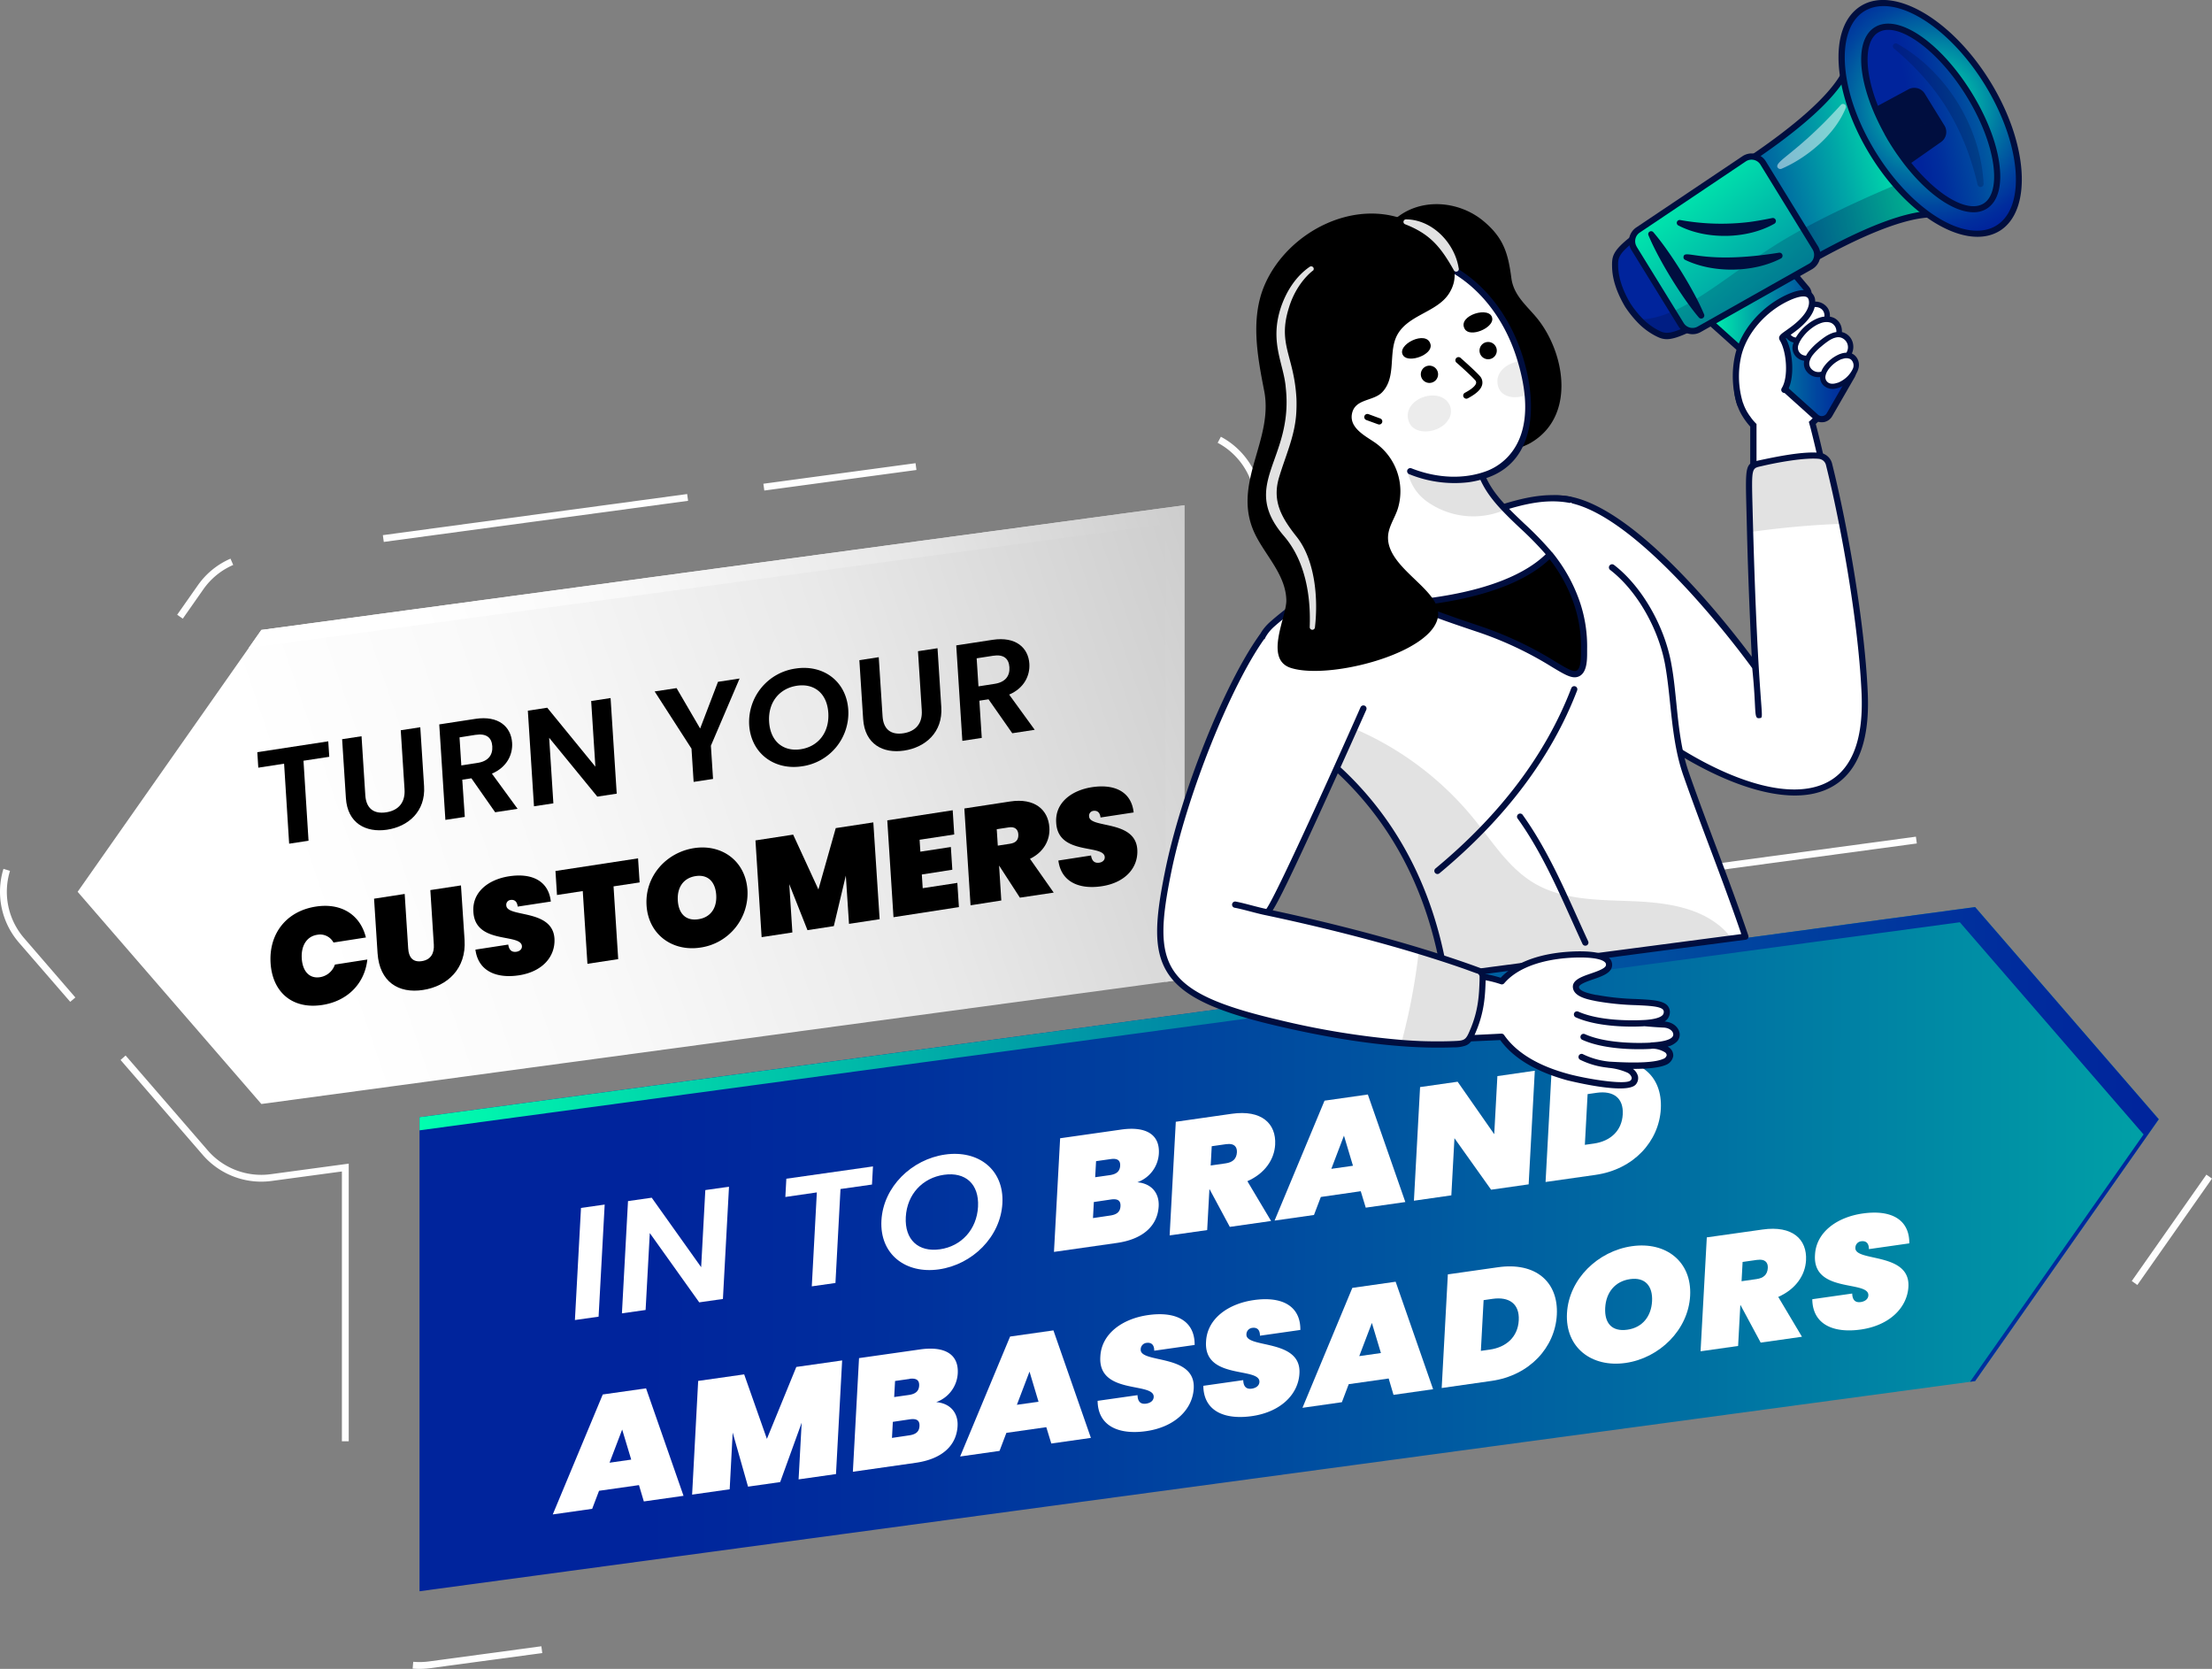 <svg xmlns="http://www.w3.org/2000/svg" xmlns:xlink="http://www.w3.org/1999/xlink" viewBox="0 0 876.09 660.88"><rect x="0" y="0" width="876.09" height="660.88" fill="#808080" stroke="none"/><defs><style>.cls-1{isolation:isolate;}.cls-2{fill:url(#linear-gradient);}.cls-3{fill:url(#linear-gradient-2);}.cls-4{fill:url(#linear-gradient-3);}.cls-5{fill:#fefefe;}.cls-6{mix-blend-mode:screen;fill:url(#linear-gradient-4);}.cls-13,.cls-7{fill:#fff;}.cls-12,.cls-15,.cls-8{fill:#000e3f;}.cls-9{fill:#4217a6;}.cls-10{fill:url(#linear-gradient-5);}.cls-11{fill:url(#linear-gradient-6);}.cls-12,.cls-18{opacity:0.25;}.cls-13{opacity:0.5;}.cls-14{fill:url(#linear-gradient-7);}.cls-15{opacity:0.19;}.cls-16{fill:url(#radial-gradient);}.cls-17{fill:url(#linear-gradient-8);}.cls-19{fill:#e2e2e2;}.cls-20{opacity:0.65;}</style><linearGradient id="linear-gradient" x1="1161.6" y1="496.5" x2="256.52" y2="494.08" gradientUnits="userSpaceOnUse"><stop offset="0" stop-color="#00ffaf"/><stop offset="0.06" stop-color="#00edad"/><stop offset="0.32" stop-color="#00a6a7"/><stop offset="0.55" stop-color="#006ea2"/><stop offset="0.75" stop-color="#00469f"/><stop offset="0.91" stop-color="#002d9d"/><stop offset="1" stop-color="#00249c"/></linearGradient><linearGradient id="linear-gradient-2" x1="166.16" y1="453.18" x2="855.01" y2="453.18" xlink:href="#linear-gradient"/><linearGradient id="linear-gradient-3" x1="687.4" y1="182.26" x2="125.4" y2="373.34" gradientUnits="userSpaceOnUse"><stop offset="0" stop-color="#999"/><stop offset="0.09" stop-color="#a7a7a7"/><stop offset="0.36" stop-color="#cdcdcd"/><stop offset="0.61" stop-color="#e9e9e9"/><stop offset="0.83" stop-color="#f9f9f9"/><stop offset="1" stop-color="#fff"/></linearGradient><linearGradient id="linear-gradient-4" x1="646.15" y1="196.28" x2="199.42" y2="348.17" xlink:href="#linear-gradient-3"/><linearGradient id="linear-gradient-5" x1="675.82" y1="133.45" x2="733.92" y2="133.45" xlink:href="#linear-gradient"/><linearGradient id="linear-gradient-6" x1="761.93" y1="60.46" x2="659.51" y2="86.14" xlink:href="#linear-gradient"/><linearGradient id="linear-gradient-7" x1="655.8" y1="65.57" x2="771.37" y2="201.93" xlink:href="#linear-gradient"/><radialGradient id="radial-gradient" cx="765.39" cy="41.71" r="53.4" xlink:href="#linear-gradient"/><linearGradient id="linear-gradient-8" x1="834.54" y1="32.62" x2="757.5" y2="48.22" xlink:href="#linear-gradient"/></defs><g class="cls-1"><g id="Layer_2" data-name="Layer 2"><g id="Layer_1-2" data-name="Layer 1"><polygon class="cls-2" points="782.25 359.19 166.16 442.4 166.16 630.13 782.25 546.92 855.01 443.22 782.25 359.19"/><polygon class="cls-3" points="782.25 359.19 166.16 442.4 166.16 447.61 776.22 365.21 848.99 449.24 780.26 547.18 782.25 546.92 855.01 443.22 782.25 359.19"/><polygon class="cls-4" points="469.11 200.07 103.52 249.45 30.75 353.15 103.52 437.18 469.11 387.8 469.11 200.07"/><path class="cls-5" d="M497.12,198.72A28.14,28.14,0,0,0,487.56,179a27.38,27.38,0,0,0-5.29-3.65l1.27-2.4a30.81,30.81,0,0,1,16.29,25.68Zm-194.41-4.47-.36-2.69,60.26-8.14.36,2.69Z"/><path class="cls-5" d="M27.81,396.72,7.5,373.27a30.77,30.77,0,0,1-6.13-29.21l2.59.8A28.06,28.06,0,0,0,9.55,371.5L29.85,395ZM72.39,245l-2.22-1.56,8.18-11.65a30.66,30.66,0,0,1,12.94-10.56l1.08,2.49a28,28,0,0,0-11.81,9.62ZM152,214.6l-.37-2.68,120.53-16.28.36,2.68Z"/><path class="cls-5" d="M138.12,570.74h-2.71V463.9l-27.78,3.75a30.65,30.65,0,0,1-27.36-10.34L47.75,419.75l2-1.77,32.52,37.56a28,28,0,0,0,25,9.43l30.85-4.17Z"/><path class="cls-5" d="M166.16,660.88q-1.38,0-2.73-.12l.24-2.7a27.72,27.72,0,0,0,6.24-.14l44.5-6,.37,2.69-44.51,6A31.29,31.29,0,0,1,166.16,660.88Z"/><path class="cls-5" d="M846.52,508.85l-2.21-1.56,29.56-42.13,2.22,1.56ZM657.18,347.78l-.36-2.68,102-13.78.36,2.69Z"/><polygon class="cls-6" points="103.52 249.45 98.5 256.59 461.64 207.54 461.64 388.81 469.11 387.8 469.11 200.07 103.52 249.45"/><path d="M597.75,160.49c1.93,3.35-.38,8.3-5.16,11.06s-10.23,2.29-12.16-1.06,3.38-2.3,8.16-5.06S595.82,157.14,597.75,160.49Z"/><path class="cls-7" d="M230.11,478.34l9.38-1.33-2.41,44.39-9.38,1.33Z"/><path class="cls-7" d="M288.73,469.94l-2.41,44.45-9.38,1.34-19.58-27.44-1.66,30.46-9.38,1.33,2.41-44.45,9.39-1.34L277.7,501.8l1.65-30.53Z"/><path class="cls-7" d="M311.44,466.77l34.31-4.87-.39,7.18-12.47,1.77-2,37.21-9.37,1.33,2-37.2L311.05,474Z"/><path class="cls-7" d="M371.86,502.67c-13.2,1.88-23.48-6-22.76-19.35s12-24.24,25.22-26.12,23.41,6,22.69,19.3S385.12,500.79,371.86,502.67Zm.43-7.95c8.44-1.2,14.58-7.81,15.07-16.84s-5-13.87-13.47-12.67-14.65,7.7-15.14,16.73S363.78,495.93,372.29,494.72Z"/><path class="cls-7" d="M442.3,492.21l-24.86,3.54,2.44-45,24.19-3.44c9.45-1.34,15.33,1.67,14.91,9.49a12.86,12.86,0,0,1-8.53,11.38c5.76.5,8.73,4.43,8.46,9.46C458.48,485.5,452.61,490.75,442.3,492.21ZM440,475l-6.77,1-.34,6.36,6.76-1c2.68-.38,4-1.45,4.13-3.68S442.72,474.61,440,475Zm-.13-16-5.76.82-.35,6.36,5.76-.82c2.68-.38,4-1.52,4.13-3.68S442.59,458.6,439.91,459Z"/><path class="cls-7" d="M487.82,441.06c11.93-1.69,17.67,3.93,17.22,12.19-.32,5.92-4.08,11.44-11,14.5l9.39,15.76-16.35,2.33-8-14.89H479l-.88,16.16-14.87,2.11,2.44-45Zm-2,12-5.9.84-.41,7.63,5.89-.84c2.82-.4,4.35-1.75,4.5-4.42C490,454,488.65,452.68,485.84,453.08Z"/><path class="cls-7" d="M538.94,471.72,523.13,474l-2.71,7.13-15.61,2.22,19.79-47.49,17.15-2.44L556.6,476l-15.68,2.23Zm-6.65-22-5,13.14,8.57-1.22Z"/><path class="cls-7" d="M607.88,424l-2.44,45-14.87,2.12-14.52-20.4-1.23,22.64L560,475.48l2.44-45,14.87-2.12,14.5,20.78,1.25-23Z"/><path class="cls-7" d="M657.79,439.1c-.7,12.85-10.74,24-25.88,26.15l-19.77,2.81,2.44-45,19.77-2.81C649.49,418.07,658.49,426.13,657.79,439.1Zm-26.54,13.75c6.56-.93,11.11-5.05,11.46-11.6s-3.81-9.43-10.37-8.5l-3.55.51-1.09,20.09Z"/><path class="cls-7" d="M253.07,588.1l-15.81,2.25-2.72,7.14-15.61,2.22,19.8-47.5,17.15-2.43,14.84,42.56L255,594.57Zm-6.65-22-5,13.13L250,578Z"/><path class="cls-7" d="M276.52,546.84l18.22-2.59,9,25.54,11.65-28.48,18.15-2.58-2.44,45-14.81,2.1,1.22-22.44L309,586.9l-12.73,1.81-6.08-21.41L289,589.75l-14.88,2.12Z"/><path class="cls-7" d="M362.65,579.27l-24.86,3.54,2.44-45,24.19-3.44c9.45-1.34,15.33,1.67,14.91,9.49a12.83,12.83,0,0,1-8.53,11.37c5.76.51,8.74,4.44,8.46,9.47C378.83,572.55,373,577.8,362.65,579.27Zm-2.26-17.22-6.77,1-.34,6.36,6.77-1c2.68-.38,4-1.45,4.12-3.68S363.07,561.67,360.39,562.05Zm-.13-16-5.76.82-.35,6.36,5.77-.82c2.68-.38,4-1.52,4.12-3.68S362.94,545.66,360.26,546Z"/><path class="cls-7" d="M414.4,565.16l-15.81,2.25-2.71,7.14-15.61,2.22,19.79-47.5,17.16-2.44,14.84,42.57-15.68,2.23Zm-6.65-22-5,13.14,8.57-1.22Z"/><path class="cls-7" d="M453.94,566.73c-10.85,1.54-19.1-2-19.22-12l15.81-2.25c.09,3.27,1.93,3.57,3.41,3.36s2.91-1,3-2.63c.26-6.1-22.24-.69-21.13-16.12.49-9,8.78-14.88,18.9-16.32,11.46-1.63,18.54,2.54,18.44,11.83l-16,2.28c0-2.72-1.49-3.32-3.09-3.1a2.6,2.6,0,0,0-2.27,2.6c-.31,5.66,21.78,1.57,21,15.44C472.36,558.05,465.4,565.1,453.94,566.73Z"/><path class="cls-7" d="M495.82,560.78c-10.86,1.54-19.11-2-19.23-12l15.81-2.25c.09,3.27,1.94,3.58,3.41,3.37s2.92-1.05,3-2.64c.27-6.09-22.23-.68-21.13-16.11.49-9,8.79-14.88,18.9-16.32,11.46-1.63,18.55,2.54,18.44,11.83l-16,2.28c0-2.72-1.48-3.33-3.09-3.1a2.61,2.61,0,0,0-2.27,2.59c-.3,5.66,21.79,1.58,21,15.44C514.24,552.1,507.28,559.15,495.82,560.78Z"/><path class="cls-7" d="M550,545.88l-15.82,2.25-2.71,7.14-15.61,2.22L535.61,510l17.15-2.44,14.84,42.57-15.68,2.23Zm-6.65-22-5,13.14,8.58-1.22Z"/><path class="cls-7" d="M616.6,520.69c-.7,12.85-10.74,24-25.89,26.15L571,549.65l2.44-45,19.77-2.81C608.3,499.66,617.3,507.72,616.6,520.69Zm-26.54,13.75c6.56-.94,11.11-5.05,11.46-11.6s-3.81-9.43-10.37-8.5l-3.55.51-1.09,20.09Z"/><path class="cls-7" d="M643.82,539.73c-13.47,1.91-23.93-6.13-23.2-19.67s12.24-24.65,25.71-26.57,23.8,6.09,23.07,19.63S657.22,537.82,643.82,539.73Zm.72-13.17c6-.84,9.46-5.32,9.78-11.29s-2.73-9.59-8.7-8.74-9.53,5.27-9.86,11.37S638.44,527.43,644.54,526.56Z"/><path class="cls-7" d="M698.08,486.89c11.93-1.69,17.67,3.93,17.22,12.19-.32,5.92-4.08,11.44-11,14.5l9.39,15.77-16.35,2.32-8-14.89h-.06L688.4,533l-14.87,2.11L676,490Zm-2,12-5.9.84-.41,7.63,5.89-.84c2.82-.4,4.35-1.75,4.5-4.42C700.3,499.83,698.91,498.51,696.1,498.91Z"/><path class="cls-7" d="M737,526.49c-10.85,1.54-19.1-2-19.22-12l15.81-2.25c.09,3.27,1.93,3.58,3.4,3.37s2.92-1.05,3-2.64c.26-6.09-22.24-.68-21.13-16.11.49-9,8.78-14.88,18.9-16.32,11.46-1.63,18.54,2.53,18.44,11.83l-16,2.28c0-2.72-1.48-3.33-3.09-3.1a2.59,2.59,0,0,0-2.26,2.59c-.31,5.66,21.78,1.58,21,15.44C755.37,517.81,748.41,524.86,737,526.49Z"/><path d="M101.91,297.86l28.1-4.3.4,6.13-10.21,1.56,2,31.68-7.68,1.17-2-31.68L102.3,304Z"/><path d="M135.5,292.72l7.69-1.17,1.5,23.4c.34,5.2,3.36,7.47,8.25,6.73s7.62-3.9,7.28-9.1l-1.5-23.4,7.74-1.19,1.5,23.35c.64,10-6.29,16-14.69,17.23S137.64,326,137,316.07Z"/><path d="M188.25,284.67c9.23-1.41,14.17,3.14,14.58,9.47.3,4.61-2,9.66-8,12.22L205,320.29l-8.89,1.36-9.4-13.44-3.62.55,1,14.74-7.69,1.17-2.43-37.81Zm.13,6.32L182,292l.71,11.11,6.43-1c4.28-.65,6.06-3.16,5.84-6.58S192.67,290.34,188.38,291Z"/><path d="M241.83,276.43l2.43,37.86-7.69,1.17-19.06-23.29,1.66,25.95-7.68,1.17-2.43-37.86,7.68-1.17,19.07,23.34-1.67-26Z"/><path d="M259.28,273.81l8.68-1.32,9.34,16L284.37,270l8.56-1.31L281.56,295.3l.85,13.16-7.69,1.17-.84-13.16Z"/><path d="M317.61,303.46c-10.81,1.65-20.16-5-20.89-16.39a21.37,21.37,0,0,1,18.41-22.33c10.92-1.67,20.11,5,20.84,16.34A21.3,21.3,0,0,1,317.61,303.46Zm-.43-6.77c6.92-1.06,11.37-6.71,10.88-14.41s-5.58-11.78-12.49-10.72-11.44,6.61-10.95,14.31S310.21,297.76,317.18,296.69Z"/><path d="M340.36,261.43l7.68-1.18,1.51,23.4c.33,5.2,3.36,7.47,8.24,6.73s7.62-3.9,7.29-9.1l-1.5-23.4,7.74-1.18L372.81,280c.64,10-6.29,15.95-14.69,17.23s-15.62-2.53-16.26-12.5Z"/><path d="M393.11,253.37c9.22-1.41,14.17,3.14,14.58,9.47.29,4.61-2,9.66-8,12.22L409.81,289l-8.89,1.36-9.4-13.44-3.63.55.95,14.74-7.69,1.17-2.42-37.81Zm.13,6.32-6.42,1,.71,11.11,6.42-1c4.28-.66,6.06-3.17,5.84-6.59S397.52,259,393.24,259.69Z"/><path d="M125.13,359c10.26-1.57,17.62,3.43,19.79,12.24l-12.84,2a6,6,0,0,0-6.46-3.06c-4.12.63-6.43,4.32-6.1,9.41s3.06,8,7.18,7.38a7.45,7.45,0,0,0,5.94-5l12.85-2c-1,9.29-7.6,16.42-17.86,18-11.91,1.82-19.73-5.14-20.46-16.57S113.21,360.83,125.13,359Z"/><path d="M148.15,355.88,160.28,354l1.39,21.61c.21,3.31,1.68,5.54,5.36,5s5-3.22,4.79-6.53l-1.38-21.61,12.13-1.85L184,372.23c.73,11.32-6.75,18.31-16.46,19.8s-17.23-3.22-18-14.54Z"/><path d="M205.53,386.22c-8.89,1.35-16.13-1.64-17.23-10.17l13-2c.4,2.78,2,3,3.17,2.85s2.33-.9,2.24-2.25c-.39-5.2-18.6-.5-19.22-13.64-.49-7.69,5.83-12.71,14.12-14,9.39-1.44,15.71,2.08,16.55,10l-13.12,2c-.26-2.32-1.56-2.83-2.88-2.62a1.91,1.91,0,0,0-1.63,2.21c.31,4.82,18.31,1.25,19.07,13.06C220,378.75,214.92,384.78,205.53,386.22Z"/><path d="M220,344.91l32.71-5,.62,9.53L243,351l1.85,28.81-12.19,1.86-1.85-28.81-10.21,1.56Z"/><path d="M277.38,375.24c-11,1.68-20.56-5.12-21.3-16.66s7.74-21,18.77-22.72,20.45,5.08,21.19,16.62A21.73,21.73,0,0,1,277.38,375.24ZM276.66,364c4.89-.75,7.36-4.57,7-9.67s-3.24-8.14-8.12-7.4-7.42,4.53-7.08,9.73S271.67,364.79,276.66,364Z"/><path d="M299.21,332.8l14.93-2.29,10,21.71,6.87-24.29,14.88-2.27L348.39,364l-12.13,1.85L335,346.74l-4.76,20-10.43,1.6-7.21-18.21,1.23,19.12-12.18,1.86Z"/><path d="M377.94,330.45l-13.72,2.09.3,4.72,12.08-1.85.58,9L365.1,346.3l.35,5.42,13.72-2.1.62,9.59-25.91,4-2.46-38.35,25.91-4Z"/><path d="M400.05,317.39c9.77-1.49,15.12,3.27,15.57,10.31.33,5-2.25,9.75-7.68,12.39l9.39,13.38-13.39,2-8.19-12.64h-.05l.88,13.76L384.4,358.5l-2.46-38.34Zm-.45,10.24-4.83.74.42,6.5,4.83-.74c2.3-.35,3.45-1.51,3.3-3.79C403.19,328.39,401.9,327.28,399.6,327.63Z"/><path d="M436.4,350.94c-8.89,1.36-16.12-1.64-17.22-10.17l12.95-2c.4,2.79,2,3,3.18,2.86s2.32-.91,2.24-2.26c-.39-5.19-18.6-.49-19.23-13.64-.49-7.69,5.84-12.7,14.13-14,9.39-1.43,15.71,2.09,16.55,10l-13.12,2c-.26-2.31-1.57-2.82-2.88-2.62a1.93,1.93,0,0,0-1.64,2.22c.31,4.82,18.32,1.25,19.08,13.06C450.89,343.48,445.79,349.51,436.4,350.94Z"/><path class="cls-7" d="M717.75,167.45c8-7,13.55-19.29,11.29-28.87-2.43-10.31-13.15-18.6-23.8-13.9-13.57,6-22.32,26.38-14,39.58a24.14,24.14,0,0,0,3.21,4.1c0,31.14-.12,62.26,1.72,93.4.84,14.26,8.63,35.05,27.34,28.12,14.55-5.39,11.8-25.6,10.26-40.71-2-19.78-6.23-39.33-10.56-58.71C720.91,180.09,719.23,172.91,717.75,167.45Z"/><path class="cls-8" d="M719.16,167.89c8.21-7.51,13.35-20,11.09-29.58a22,22,0,0,0-11.18-14.39,16.8,16.8,0,0,0-9.72-1.69,17.5,17.5,0,0,0-4.61,1.31c-7.49,3.33-13.87,11-16.6,19.94-2.42,7.9-1.67,15.51,2.06,21.45a26.94,26.94,0,0,0,3,4c0,1.72,0,3.47,0,5.19,0,28.75,0,58.47,1.72,87.74.55,9.48,4.22,22.51,12.67,28a16.2,16.2,0,0,0,11.25,2.45A23.2,23.2,0,0,0,724,291c14.86-5.5,12.85-24.71,11.24-40.13L735,249c-2-19.54-6.16-39-10.6-58.85C722.23,180.38,720.61,173.36,719.16,167.89Zm13.37,81.4.2,1.89c1.52,14.56,3.42,32.69-9.64,37.53-5.39,2-10.12,1.68-14.13-.91-7.67-5-11-17.2-11.54-26.1-1.73-29.2-1.73-58.89-1.73-87.6,0-1,0-2,0-2.94s0-2.19,0-3.26a18.54,18.54,0,0,1-2.48-2.94c-.34-.43-.62-.87-.93-1.35-3.34-5.32-4-12.2-1.78-19.39a32.57,32.57,0,0,1,6-11.19,25.77,25.77,0,0,1,9.23-7.2,13.82,13.82,0,0,1,4-1.15,14.29,14.29,0,0,1,8.25,1.46,19.35,19.35,0,0,1,9.86,12.73c1.94,8.28-2.42,19.3-9.43,26.28-.66.66-1.32,1.3-2,1.89.23.82.47,1.71.72,2.62,1.32,5.17,2.91,11.86,4.94,21.07C726.43,210.52,730.55,229.9,732.53,249.29Z"/><polygon class="cls-9" points="715.46 118.91 729.74 146.33 716.81 150.75 698.22 118.19 715.46 118.91"/><path class="cls-10" d="M677,127.27l42.17,37.84a3.52,3.52,0,0,0,5.39-.87l8.89-15.38a3.52,3.52,0,0,0-1.14-4.72h0a3.54,3.54,0,0,0-4.07.17l-.81.63a3.52,3.52,0,0,1-5-.66l-11.84-15.6a3.53,3.53,0,0,1,.17-4.46l4.67-5.31a3.53,3.53,0,0,0,.12-4.51l-10.25-12.15a3.53,3.53,0,0,0-5.09-.48L677,122A3.52,3.52,0,0,0,677,127.27Z"/><path class="cls-8" d="M733,143.11a4.73,4.73,0,0,0-3.81-.6L716.9,119a4.78,4.78,0,0,0-.38-5.39l-10.23-12.12A4.68,4.68,0,0,0,703,99.68a4.81,4.81,0,0,0-3.59,1.15L676.21,121a4.78,4.78,0,0,0,0,7.16L718.34,166a4.73,4.73,0,0,0,3.8,1.17l.14,0a4.76,4.76,0,0,0,3.36-2.31l8.87-15.38A4.72,4.72,0,0,0,733,143.11Zm-6,.61-.29.24a2.25,2.25,0,0,1-1.71.45,2.2,2.2,0,0,1-1.51-.87L711.6,127.92a2.29,2.29,0,0,1,.12-2.88l3.47-4Zm5.41,4.53-8.89,15.38a2.25,2.25,0,0,1-1.6,1.11,2.31,2.31,0,0,1-1.9-.55l-42.16-37.85a2.25,2.25,0,0,1,0-3.42l23.22-20.21a2.17,2.17,0,0,1,1.17-.56,1.89,1.89,0,0,1,.53,0,2.32,2.32,0,0,1,1.61.88l10.22,12.12a2.23,2.23,0,0,1,.21,2.49,1.68,1.68,0,0,1-.27.44L712.83,120l-3,3.39a4.75,4.75,0,0,0-.23,6L721.48,145a4.54,4.54,0,0,0,3,1.81l.2,0a4.65,4.65,0,0,0,3.54-1l.82-.61a2.24,2.24,0,0,1,1.33-.47,2.19,2.19,0,0,1,1.32.35A2.3,2.3,0,0,1,732.38,148.25Z"/><path class="cls-11" d="M644.63,120.71a40.85,40.85,0,0,0,4.52,5.77,26,26,0,0,0,6.49,5.1c6.28,3.38,7.08,3.08,57.86-26.28C761.65,77.47,771.61,85.49,773,87.1c-1-1.4-5.61-8.86-11.43-18.31-12-19.5-29.08-47.47-29.5-48.15.32.52,6.94,12.52-42.86,45.2-49,32.16-49.67,32.74-49.48,39.87C639.85,111,642,116.18,644.63,120.71Z"/><path class="cls-12" d="M649.15,126.48a26,26,0,0,0,6.49,5.1c6.28,3.38,7.08,3.08,57.86-26.28C761.65,77.47,771.61,85.49,773,87.1c-1-1.4-5.61-8.86-11.43-18.31C749.67,73.56,724.69,84,706.23,95.12,685.09,107.81,666.25,126.55,649.15,126.48Z"/><path class="cls-13" d="M704.22,66.54a1.25,1.25,0,0,0,1.38.29c10.24-4.39,21.27-13.64,25.44-24.12a1.16,1.16,0,0,0-1.93-1.2C711.37,61.18,702,64.1,704.22,66.54Z"/><path class="cls-8" d="M661.36,134.23c-2.59.34-4.17-.41-6.3-1.55a27.37,27.37,0,0,1-6.81-5.35,42.72,42.72,0,0,1-4.66-5.94l0,0c-3.24-5.52-5-10.76-5.1-15.6-.21-8,.73-8.6,50-40.94C736.89,33.05,731.08,21.45,731,21.29A1.24,1.24,0,0,1,733.1,20v0l1.39,2.27c4.45,7.3,18,29.49,28.1,45.86,6.82,11.08,10.55,17,11.38,18.25a1.23,1.23,0,0,1-.26,1.69,1.25,1.25,0,0,1-1.7-.18c-.34-.41-9.09-9.74-57.9,18.47C678.56,126.93,667.3,133.44,661.36,134.23Zm-15.68-14.18a39.46,39.46,0,0,0,4.37,5.58,24.65,24.65,0,0,0,6.18,4.86c5.6,3,5.82,3.12,56.65-26.26,34.52-20,49.88-21.81,56.59-20.29-1.91-3-4.86-7.81-9-14.5-9.4-15.25-21.8-35.55-27.06-44.16a22,22,0,0,1-3,6.56c-6.05,9.54-19.7,21.32-40.6,35-49.1,32.2-49.09,32.45-48.92,38.8C641.07,110.08,642.66,114.92,645.68,120.05Z"/><path class="cls-14" d="M647.2,98.34l18.61,30.21a5.36,5.36,0,0,0,7.19,1.86l44-24.83A5.35,5.35,0,0,0,719,98.1L698.29,64.54a5.35,5.35,0,0,0-7.55-1.63l-42,28.17A5.36,5.36,0,0,0,647.2,98.34Z"/><path class="cls-15" d="M662.57,123.28l3.24,5.27a5.36,5.36,0,0,0,7.19,1.86l44-24.83A5.35,5.35,0,0,0,719,98.1l-4.67-7.58c-2.78,1.52-5.48,3.06-8.07,4.6C690.47,104.58,676,117.4,662.57,123.28Z"/><path class="cls-8" d="M652.87,93.1c4,9.7,13.4,24.94,20,32.65a1.23,1.23,0,0,0,2.06-1.27,91,91,0,0,0-4.22-8.65c-3.86-7.2-10.52-17.66-15.93-23.92A1.15,1.15,0,0,0,652.87,93.1Z"/><path class="cls-8" d="M664.75,89.29c11,5.74,27.17,5.48,38-.69a1.22,1.22,0,0,0-.84-2.26c-3,.61-6,1.17-9.11,1.58a91.78,91.78,0,0,1-27.35-.79,1.15,1.15,0,0,0-.71,2.16Z"/><path class="cls-8" d="M667.4,102.9c11.05,5.35,27,5.15,37.94-.54a1.22,1.22,0,0,0,.52-1.65,1.2,1.2,0,0,0-1.28-.64c-30.45,4.92-37.39-1.72-37.81,1.65A1.14,1.14,0,0,0,667.4,102.9Z"/><path class="cls-8" d="M671.22,132.29a6.58,6.58,0,0,1-6.46-3.09L646.14,99h0a6.59,6.59,0,0,1,1.94-8.94l42-28.17a6.59,6.59,0,0,1,9.3,2L720,97.45a6.59,6.59,0,0,1-2.39,9.21l-44,24.82A6.64,6.64,0,0,1,671.22,132.29Zm-23-34.6,18.62,30.21a4.11,4.11,0,0,0,5.53,1.43l44-24.83a4,4,0,0,0,2-2.56,4.11,4.11,0,0,0-.48-3.19L697.24,65.19a4.12,4.12,0,0,0-5.81-1.26l-42,28.18A4.11,4.11,0,0,0,648.25,97.69Z"/><path class="cls-16" d="M741.83,60.86c14.81,24,37,37.23,49.48,29.52S802,56.93,787.18,32.91,750.23-4.32,737.71,3.4,727,36.84,741.83,60.86Z"/><path class="cls-17" d="M749.57,56.1a93.2,93.2,0,0,0,5.62,8.14c11,14.21,23.94,21.81,31,17.43,8.37-5.16,5.52-25-6.36-44.25S751.58,6.68,743.2,11.84c-6.56,4-6.23,17.08-.05,31.8A87.94,87.94,0,0,0,749.57,56.1Z"/><path class="cls-8" d="M743.15,43.64a83.89,83.89,0,0,0,4.32,8.88c.26.47.53.94.8,1.41.41.72.84,1.44,1.3,2.17a89.7,89.7,0,0,0,5.63,8.14l12.87-9a3.62,3.62,0,0,0,1-4.87l-2.28-3.69-5.5-8.92a3.62,3.62,0,0,0-4.78-1.3Z"/><g class="cls-18"><path class="cls-8" d="M747.47,52.52c.26.47.53.94.8,1.41.41.72.84,1.44,1.3,2.17a89.7,89.7,0,0,0,5.63,8.14l12.87-9a3.62,3.62,0,0,0,1-4.87l-2.28-3.69A49.11,49.11,0,0,1,747.47,52.52Z"/><path class="cls-8" d="M750.12,19.19c14.27,12,22.52,24,28.34,38.43a114.17,114.17,0,0,1,4.78,15.46,1.21,1.21,0,0,0,2.39-.35c-1.22-23.08-15.35-44.83-34.22-55.41A1.14,1.14,0,0,0,750.12,19.19Z"/></g><path class="cls-8" d="M788.23,32.26c-15.13-24.56-38.1-38-51.17-29.92-6.47,4-9.59,12.43-8.77,23.76.79,11,5.23,23.63,12.49,35.41,12.94,21,31.6,33.86,44.92,32.1A15.76,15.76,0,0,0,792,91.43C805,83.37,803.37,56.83,788.23,32.26Zm2.43,57.06c-11.93,7.34-33.35-5.71-47.77-29.11-7.06-11.45-11.37-23.63-12.13-34.28-.75-10.37,2-18,7.6-21.48a13.69,13.69,0,0,1,5.46-1.9c12.27-1.62,29.89,10.86,42.31,31C800.54,57,802.58,82,790.66,89.32Z"/><path class="cls-8" d="M780.94,36.77c-12.44-20.17-29.3-31.58-38.39-26-7,4.32-7.23,17.4-.55,33.32.57,1.37,1.21,2.75,1.87,4.13.13.28.27.55.4.83.66,1.33,1.35,2.66,2.09,4l0,.06,0,0,.51.9c.09.17.18.33.28.49q.54,1,1.14,1.92c.06.09.11.19.17.29q1.35,2.18,2.78,4.26c1,1.38,1.94,2.72,2.93,4h0c9.95,12.84,21.16,20,28.94,19a9.39,9.39,0,0,0,3.72-1.3c4.49-2.77,6.27-9.18,5-18.06C790.66,56.14,786.77,46.23,780.94,36.77ZM755.48,62.53c-.51-.68-1-1.37-1.52-2.07-.26-.37-.53-.73-.79-1.11-.74-1.07-1.45-2.17-2.15-3.29-.13-.21-.27-.4-.4-.61l-.23-.4c-.46-.74-.9-1.49-1.33-2.23-.16-.28-.32-.56-.47-.84a1.62,1.62,0,0,0-.1-.18c-.62-1.12-1.21-2.25-1.77-3.37l-.44-.89c-.46-.95-.9-1.9-1.32-2.84l-.22-.51,12.34-6.66a2.38,2.38,0,0,1,3.14.86L768,51a2.4,2.4,0,0,1-.66,3.21Zm30.11,18.08c-6.18,3.81-18.08-3-28.6-16.11l11.78-8.26a4.85,4.85,0,0,0,1.35-6.53l-7.79-12.62a4.86,4.86,0,0,0-6.42-1.74l-12.13,6.54c-5.47-13.74-5.49-25.56.07-29a7.23,7.23,0,0,1,2.83-1c8.31-1.09,22.09,9.83,32.15,26.16,5.66,9.18,9.42,18.75,10.6,26.94C790.54,72.74,789.14,78.43,785.59,80.61Z"/><path class="cls-7" d="M731.84,140.7c.11-.15.24-.31.33-.45a5.33,5.33,0,0,0,.29-5.05,4.74,4.74,0,0,0-3.73-2.74c-.15,0-.3,0-.45,0a5.63,5.63,0,0,0-.11-2.88,4.36,4.36,0,0,0-2.54-2.77,5.72,5.72,0,0,0-2.17-.36,4.71,4.71,0,0,0-.5-3.85c-1.33-2-4.12-2.57-7.12-1.4a15.19,15.19,0,0,0-4.51,2.9c-4.11,3.65-4.37,6.92-3.24,8.76a4.45,4.45,0,0,0,3.81,2,10,10,0,0,0-.74,1.79,3.91,3.91,0,0,0,.57,3.43,4.33,4.33,0,0,0,3.21,1.84,6.23,6.23,0,0,0,1,0,4.35,4.35,0,0,0,.53,4.8c.94,1.14,2.66,2.22,5.63,1.38a5.52,5.52,0,0,0-.16.54A3.63,3.63,0,0,0,723.1,152c1.23,1.11,3.09,1.25,5.25.41,2.71-1.06,6-3.81,6.71-6.82a4,4,0,0,0-.85-3.75A3.55,3.55,0,0,0,731.84,140.7Z"/><path class="cls-8" d="M706.88,132.77a5,5,0,0,0,.31.61,5.07,5.07,0,0,0,3.16,2.27c-.08.22-.14.44-.21.67a5,5,0,0,0,.72,4.33,5.46,5.46,0,0,0,3.72,2.23,5,5,0,0,0,1.13,4.42,5.66,5.66,0,0,0,5.17,2,4.44,4.44,0,0,0,1.51,3.46,5.31,5.31,0,0,0,4.9,1.06,8.43,8.43,0,0,0,1.44-.44c.13-.06.26-.1.39-.17a13.64,13.64,0,0,0,6.19-5.45,7.51,7.51,0,0,0,.78-1.94,5.12,5.12,0,0,0-1.09-4.69,4.55,4.55,0,0,0-1.55-1.14,6.31,6.31,0,0,0,0-5.29,5.79,5.79,0,0,0-3.94-3.21,6.21,6.21,0,0,0-.3-2.31,5.46,5.46,0,0,0-3.15-3.43,8.43,8.43,0,0,0-1.31-.35,5.53,5.53,0,0,0-.88-3.44,6,6,0,0,0-6.09-2.41,10.14,10.14,0,0,0-2.28.6,14.44,14.44,0,0,0-2.49,1.29,22.83,22.83,0,0,0-2.33,1.8.44.44,0,0,1-.11.09,13.83,13.83,0,0,0-3.27,4.14A6.25,6.25,0,0,0,706.88,132.77ZM717.34,146a3.21,3.21,0,0,1-.57-3.16,7.35,7.35,0,0,1,1.38-2.47l.11-.14h0a22.38,22.38,0,0,1,3.19-3.12,30.47,30.47,0,0,1,2.87-2.19,10.64,10.64,0,0,1,1.91-1,2.47,2.47,0,0,1,.36-.11,2.64,2.64,0,0,1,.55-.15h0a3.48,3.48,0,0,1,1.43-.09,4.47,4.47,0,0,1,.45.09,4,4,0,0,1,2.26,6,7.91,7.91,0,0,0-2,.34l-.49.17-.21.07a14.72,14.72,0,0,0-6.27,5.05,8.88,8.88,0,0,0-1,1.89A3.79,3.79,0,0,1,717.34,146Zm10.33,5.6c-1.51.53-2.93.53-3.87-.32a2.5,2.5,0,0,1-.79-2.39,5.42,5.42,0,0,1,.74-1.91,6.66,6.66,0,0,1,.78-1.12,12.53,12.53,0,0,1,4.51-3.51h0a1.94,1.94,0,0,1,.3-.13.39.39,0,0,1,.14,0,6.21,6.21,0,0,1,.78-.23h0a3.54,3.54,0,0,1,2,0,2,2,0,0,1,1.13.69,3.17,3.17,0,0,1,.4,3.46h0a11,11,0,0,1-5.63,5.31,1.07,1.07,0,0,1-.22.1ZM715,140.81a3.14,3.14,0,0,1-2.82-3.92c.1-.33.23-.68.38-1a8.47,8.47,0,0,1,.68-1.29c.21-.35.43-.7.68-1a17.63,17.63,0,0,1,5.26-4.73,10.86,10.86,0,0,1,1.58-.76,8.48,8.48,0,0,1,1-.35,4.87,4.87,0,0,1,.52-.12,5.62,5.62,0,0,1,1.91-.06,4.72,4.72,0,0,1,1,.26,3.67,3.67,0,0,1,2.12,3.66,6.64,6.64,0,0,0-1.36.3l-.54.2a13.32,13.32,0,0,0-2.5,1.33c-1.1.73-2.07,1.52-2.83,2.14a25.17,25.17,0,0,0-3.37,3.32,13.69,13.69,0,0,0-1.43,2.1A1.37,1.37,0,0,1,715,140.81Zm-6.32-9.33a3.7,3.7,0,0,1,.12-2.16,10.45,10.45,0,0,1,3.24-4.48,20.63,20.63,0,0,1,1.7-1.34c.21-.14.42-.28.62-.39a11.47,11.47,0,0,1,1.87-1,12.33,12.33,0,0,1,1.2-.37h0c3.28-.75,5.4,1.08,5.15,3.62a10,10,0,0,0-2.4.59l-.21.07a16.53,16.53,0,0,0-2.19,1.09,19.22,19.22,0,0,0-6,5.73c-.18.27-.35.54-.52.82A3,3,0,0,1,708.67,131.48Z"/><path class="cls-7" d="M689.18,159.9a37.06,37.06,0,0,1-.88-18.47c2.12-10.44,10.9-19.67,20.48-23.86,2.9-1.26,8.49-3.15,8.94,1.63.42,4.42-4.15,8.67-7.74,11.32-3.85,2.84-4.39,2.93-3.89,3.78,2.84,4.73,3.63,15.37.67,20.07"/><path class="cls-8" d="M689.34,161.12a1.24,1.24,0,0,1-1.35-.85,38.49,38.49,0,0,1-.91-19.09c2.07-10.16,10.59-20.11,21.2-24.74,3.89-1.7,6.79-2,8.64-.92a4.3,4.3,0,0,1,2,3.56c.47,4.91-4.22,9.47-8.23,12.43-.77.57-1.41,1-1.93,1.4s-1.13.81-1.45,1.07c2.89,5.26,3.68,15.94.47,21.05a1.24,1.24,0,0,1-2.1-1.32c2.74-4.35,1.92-14.43-.68-18.78-1-1.65.11-2.45,2.31-4,.52-.37,1.15-.82,1.91-1.38,4.94-3.65,7.51-7.27,7.24-10.2-.12-1.25-.65-1.56-.83-1.67-1.07-.63-3.4-.24-6.39,1.06-9.9,4.33-17.84,13.56-19.76,23a35.85,35.85,0,0,0,.85,17.84,1.25,1.25,0,0,1-.81,1.56Z"/><path class="cls-7" d="M738.54,274.56c-.85-19.36-4.51-44.82-8.91-67.15-1.67-8.46-3.45-16.47-5.21-23.52a4.41,4.41,0,0,0-3.76-3.34c-6.45-.69-18.73,1.85-22.78,2.8-6,1.4-5.36-.29-4.79,25,0,.79,0,1.58,0,2.38.63,25.15,2.1,53.48,2.1,53.48s-50.79-71.26-81.15-66.52c-6.48,1-6,23.88-5.94,28.75.3,16.41,11.23,30.31,21.78,42.2C662.37,305.17,741.63,346,738.54,274.56Z"/><path class="cls-19" d="M693.14,210.7q9.08-1.29,19.05-2.19c6-.53,11.86-.88,17.44-1.1-1.67-8.46-3.45-16.47-5.21-23.52a4.41,4.41,0,0,0-3.76-3.34c-6.45-.69-18.73,1.85-22.78,2.8-6,1.4-5.36-.29-4.79,25C693.11,209.11,693.12,209.9,693.14,210.7Z"/><path class="cls-8" d="M725.62,183.59a5.66,5.66,0,0,0-4.83-4.27c-6.64-.71-17.63,1.61-24.15,3-5.41,1.18-5.39,1.85-4.95,19.21.31,12,.56,26.71,2.11,58.54-10.59-14.2-52.18-67.34-79.45-63.74l-.45.06c-5.06.8-7.35,10.59-7,30,.32,17.07,11.57,31.15,22.09,43,20.29,22.86,60.75,48.75,86.76,45.32a28.82,28.82,0,0,0,7-1.8c12.19-4.93,17.91-17.87,17-38.45h0C738.6,247.64,732.14,209.68,725.62,183.59Zm11.68,91c.84,19.43-4.37,31.56-15.48,36.06-24.13,9.76-69.24-18.4-91-42.88-10.23-11.52-21.17-25.18-21.47-41.47-.47-25.31,4-27.3,4.89-27.44l.4-.06c28.38-3.74,75.89,61,79.35,65.8,1.78,17.05.47,20,2.75,19.8h.07c2.62-.35-.52,1.89-2.68-82.91-.44-17.17-.46-15.91,4-17,5.61-1.31,16.64-3.38,22.37-2.77a3.2,3.2,0,0,1,2.69,2.41c1.76,7.06,3.56,15.17,5.19,23.46C733.28,232.34,736.52,256.75,737.3,274.61Z"/><path class="cls-7" d="M621.62,197.89c-12.49-2.3-24.83,2.56-36.53,6.38A266.19,266.19,0,0,0,539,223.87c-12.23,6.76-24.34,13.92-34.9,23.15-11.45,10-3.36,23.84,3.37,34.06,7,10.71,11.54,13.59,22,23.06.35.31.68.63,1,.95l1.46,1.37c29,27.85,37.28,61.08,40.35,80.11l113.43-14.91,5.6-.74c-.88-2.61-1.79-5.21-2.7-7.81-6.69-19-14.15-37.64-20.8-56.62-4.86-13.85-4.54-28.71-7-43-2.41-13.91-10.9-30-22.31-38.75"/><path class="cls-19" d="M521,296.66c.93.85,1.89,1.67,2.83,2.5l.49.44c1.72,1.51,3.46,3,5.15,4.54.35.31.68.63,1,.95l1.46,1.37c29,27.85,37.28,61.08,40.35,80.11l113.43-14.91a21.47,21.47,0,0,0-3.74-4.27c-9.71-8.6-23.65-10.1-36.62-10.57s-26.64-.49-37.79-7.12c-10.07-6-16.47-16.41-23.86-25.5a124.13,124.13,0,0,0-51.84-37.49C528.88,289.43,525.13,292.85,521,296.66Z"/><path class="cls-8" d="M689.75,362.7c-3.26-9.26-6.77-18.61-10.16-27.64-3.56-9.48-7.24-19.27-10.64-29-3.1-8.85-4.08-18.34-5-27.52-.52-5-1-10.25-1.94-15.33-2.64-15.21-11.79-31.09-22.77-39.51a1.24,1.24,0,1,0-1.51,2c10.52,8.08,19.3,23.34,21.84,38,.87,5,1.4,10.16,1.92,15.15,1,9.32,2,19,5.16,28.08,3.41,9.73,7.09,19.54,10.65,29,3.39,9,6.89,18.35,10.15,27.59.74,2.12,1.49,4.24,2.21,6.37L573.29,385.18c-5.43-32.2-19.06-59-40.54-79.62l-2.5-2.34c-2-1.86-3.87-3.46-5.53-4.92-6.69-5.88-10.72-9.42-16.26-17.9-7.2-10.93-14-23.35-3.6-32.44,9.91-8.67,21-15.47,34.69-23a262.63,262.63,0,0,1,45.93-19.5l3.64-1.21c10.51-3.51,21.38-7.14,32.27-5.14a1.24,1.24,0,1,0,.45-2.43c-11.51-2.12-22.69,1.61-33.5,5.22l-3.63,1.2a265.25,265.25,0,0,0-46.35,19.7c-13.8,7.61-25.05,14.49-35.13,23.3-12.9,11.28-2.45,27.15,3.16,35.67,5.72,8.75,9.85,12.38,16.69,18.4,1.65,1.45,3.47,3,5.51,4.89l2.46,2.3c21.33,20.51,34.78,47.23,40,79.41a1.23,1.23,0,0,0,1.39,1l119-15.65a1.22,1.22,0,0,0,.89-.57,1.25,1.25,0,0,0,.12-1.05C691.58,367.91,690.67,365.31,689.75,362.7Z"/><path class="cls-8" d="M623.93,271.8a1.24,1.24,0,0,0-1.6.71c-10,26.08-28.08,50.11-53.8,71.41a1.24,1.24,0,0,0-.16,1.74,1.25,1.25,0,0,0,1.12.44,1.23,1.23,0,0,0,.62-.27c26-21.58,44.4-45.95,54.54-72.43A1.24,1.24,0,0,0,623.93,271.8Z"/><path class="cls-8" d="M603.15,322.8a1.24,1.24,0,1,0-2,1.44c8.74,12.18,15.08,26.25,21.2,39.85,1.46,3.24,2.92,6.48,4.41,9.69a1.24,1.24,0,0,0,1.29.71,1.21,1.21,0,0,0,.36-.1,1.24,1.24,0,0,0,.6-1.65c-1.49-3.2-2.94-6.43-4.4-9.66C618.43,349.36,612,335.18,603.15,322.8Z"/><path class="cls-7" d="M538.92,226.15c.53,3.27,8.57,7.21,11.13,8.62q2.26,1.24,4.57,2.37c1.27.62,2.56,1.23,3.85,1.81,8.73,3.94,17.87,7,26.95,10,26.54,9,34.92,19.48,39.31,17.82,3.09-1.19,2.62-7.26,2.68-9.91.22-12.39-4.09-24.27-11.21-34.24-5.72-8-13.54-14.18-19.93-20.86s-11.55-14.16-11.39-24.7c.15-9.18-15.71-12.56-28.37-8.63-4.74,1.46-9,3.94-11.87,7.54-2.41,3-1.58,5.7.18,9.22,4.62,9.27,5.37,20.84,1,30.07C544.58,218.06,538.54,223.83,538.92,226.15Z"/><path d="M558.47,239c8.73,3.94,17.87,7,26.95,10,26.54,9,34.92,19.48,39.31,17.82,3.09-1.19,2.62-7.26,2.68-9.91.22-12.39-4.09-24.27-11.21-34.24-.75-1.06-1.52-2.08-2.33-3.08C606.69,227,591.34,235.87,558.47,239Z"/><path class="cls-19" d="M566.64,199.59a31.55,31.55,0,0,0,29.63,2.19c-6.53-6.79-11.55-14.16-11.39-24.7.15-9.18-15.71-12.56-28.37-8.63C556.14,180.91,555.59,192.81,566.64,199.59Z"/><path class="cls-8" d="M625.9,238.92a62.78,62.78,0,0,0-8.69-17v0c-.78-1.1-1.56-2.12-2.37-3.12a1.3,1.3,0,0,0-.18-.15,128.06,128.06,0,0,0-10.91-11.27c-2.31-2.2-4.5-4.27-6.58-6.44-5.83-6.06-11.21-13.15-11-23.82a9.06,9.06,0,0,0-4-7.53c-5.67-4.25-16.6-5.22-26-2.3-5.37,1.65-9.68,4.4-12.48,7.94-3,3.73-1.67,7.12,0,10.55,4.65,9.32,5,20.43,1,29a26.45,26.45,0,0,1-2.88,4c-2.79,3.5-4.46,5.76-4.17,7.58.53,3.25,5.84,6.34,10.77,9l1,.53c1.5.82,3,1.62,4.63,2.39,1.28.63,2.58,1.24,3.88,1.83,8.25,3.72,16.95,6.65,25.37,9.49l1.7.57a140.44,140.44,0,0,1,29.77,14c4.48,2.69,7.19,4.32,9.48,4a4,4,0,0,0,.89-.23c3.5-1.34,3.48-6.71,3.47-9.92,0-.41,0-.79,0-1.11A54.74,54.74,0,0,0,625.9,238.92Zm-75.26-5.23c-.27-.16-.62-.34-1-.55-2.49-1.33-9.11-4.87-9.49-7.19-.13-.89,2.34-4,3.66-5.63a27.55,27.55,0,0,0,3.19-4.51c4.32-9.23,3.91-21.17-1.07-31.16-1.75-3.52-2.21-5.5-.31-7.9,2.49-3.15,6.38-5.61,11.27-7.11,8.55-2.66,18.77-1.84,23.78,1.91a6.6,6.6,0,0,1,3,5.51c-.18,11.6,5.84,19.44,11.74,25.58,2.11,2.21,4.42,4.4,6.66,6.52a131.9,131.9,0,0,1,10.13,10.33c-7,6.81-21.9,15.18-53.49,18.19-1.18-.53-2.35-1.08-3.52-1.65C553.63,235.28,552.11,234.49,550.64,233.69Zm75.53,23.17c0,.34,0,.74,0,1.17,0,2.4,0,6.87-1.88,7.6-1.36.51-4.09-1.12-8.22-3.61a142.52,142.52,0,0,0-30.25-14.22l-1.7-.58q-2.8-.93-5.63-1.91c-.61-.2-1.22-.42-1.82-.63-1.37-.47-2.74-1-4.1-1.45l-2.17-.79c-1.28-.47-2.55-1-3.83-1.46-.71-.28-1.42-.55-2.13-.84l-1.08-.46c29-3.39,43.31-11.49,50.35-18.22.5.63,1,1.24,1.48,1.9C622.59,233.71,626.38,245.3,626.17,256.86Z"/><path class="cls-7" d="M658.94,405.74c-2.54-.12-5.13-.31-7.74-.54,4.43-.24,8.41-1.14,8.87-3.76,1.1-6.38-12.72-3.15-27.9-6.18-2.88-.58-7.49-1.42-8-4-.85-4.24,12.54-4.64,13.06-8.8.77-6.06-17-4.31-19.86-3.93-10.89,1.4-18.4,5.18-22.61,10.13a75.76,75.76,0,0,0-8.93-2.23c-5.42-1.29-11-2.89-16.56-3.34-34.37-2.72-34.18,26.63-1.54,28.54,3.21.19,26.94-1,26.94-1,6.08,8.74,16.56,13.36,26.55,16,3.89,1,23,5.13,25.6,2,1.58-1.91,0-4-1.76-4.92a24.86,24.86,0,0,0-7.92-2l.43,0h0c5.53.35,16.93.9,21.69-1.2,2.24-1,3-3.27.83-4.8a11.51,11.51,0,0,0-6.05-1.64c5.71-.28,10.11-1.44,9.9-4.63C663.83,407.6,662,405.88,658.94,405.74Z"/><path class="cls-7" d="M499.65,252.38c-14,19.61-30.94,62.73-37,92.72-7.45,36.69-5,48.75,43.79,60.08A331.73,331.73,0,0,0,555,413.09a179.79,179.79,0,0,0,20.67.45c4.93-.17,5.75-.67,7.68-5.2C587,399.78,587,393,587.2,387.07a2.62,2.62,0,0,0-1.9-2.76c-7.58-2.76-15.5-5.36-23.36-7.74-24.69-7.48-48.83-12.91-60.05-15.26,2.09.43,36.91-78,38.09-80.69"/><path class="cls-19" d="M555,413.09a179.79,179.79,0,0,0,20.67.45c4.93-.17,5.75-.67,7.68-5.2C587,399.78,587,393,587.2,387.07a2.62,2.62,0,0,0-1.9-2.76c-7.58-2.76-15.5-5.36-23.36-7.74A245.65,245.65,0,0,1,555,413.09Z"/><path class="cls-8" d="M659.28,404.51a4.25,4.25,0,0,0,2-2.85,4,4,0,0,0-.71-3.28c-1.82-2.25-6.3-2.46-12.53-2.77A101.18,101.18,0,0,1,632.42,394l-.26,0c-2.24-.46-6.43-1.3-6.78-3-.22-1.15,3.11-2.31,5.52-3.15,3.55-1.21,7.2-2.49,7.57-5.25a3.78,3.78,0,0,0-1.13-3.24c-4-4-18.5-2.31-20.13-2.09-10.17,1.3-18,4.73-22.84,9.91a60.23,60.23,0,0,0-6.1-1.52,3.9,3.9,0,0,0-2.53-2.52c-7.19-2.64-15.07-5.24-23.44-7.78-24.45-7.39-47.68-12.63-58.24-14.87,2.28-3.56,7-13.05,18.33-37.85,9.21-20.1,18.17-40.27,18.74-41.55a1.24,1.24,0,0,0-2.28-1c-4.62,10.57-33,74.07-37.31,79.86-1.6-.33-3.63-.85-5.62-1.37-2.27-.59-4.62-1.21-6.38-1.53a1.24,1.24,0,1,0-.45,2.43c1.67.31,4,.91,6.21,1.49s4.61,1.2,6.36,1.53h0a0,0,0,0,1,0,0c9.41,2,34,7.34,59.87,15.19,6.42,1.95,12.53,3.93,18.28,5.94l5,1.81A1.38,1.38,0,0,1,586,387l0,.68,0,.45c-.19,5.58-.4,11.87-3.74,19.68-.38.9-.69,1.6-1,2.17-1.09,2-2.09,2.15-5.58,2.28q-6.2.24-13.06,0c-2.45-.1-4.94-.26-7.48-.45a321.2,321.2,0,0,1-48.4-7.87c-47.14-11-50.37-21.56-42.84-58.62,6.14-30.23,23.34-73.34,36.81-92.26a1.21,1.21,0,0,0-.28-1.71,1.25,1.25,0,0,0-1.74.29c-13.87,19.47-30.92,62.14-37.23,93.2-3.89,19.16-4.88,31.3,1,40.46s18.5,15.2,43.75,21.05c18.35,4.25,34.29,6.85,48.75,7.93a183.44,183.44,0,0,0,20.82.47,13.38,13.38,0,0,0,4.88-.77,4.93,4.93,0,0,0,2-1.59l11.52-.52c5.31,7.27,14.34,12.62,26.82,16,.21,0,19.8,5,25.69,2.4a3.2,3.2,0,0,0,1.2-.83,3.9,3.9,0,0,0,.86-3.23,5.21,5.21,0,0,0-2-2.93c6.27,0,10.6-.51,13.12-1.61a4.62,4.62,0,0,0,2.84-3.46,3.85,3.85,0,0,0-1.78-3.49,2.72,2.72,0,0,0-.42-.27,7.69,7.69,0,0,0,3.75-2.09,4,4,0,0,0,1-3C665,407.14,663,404.81,659.28,404.51Zm3.43,5a1.45,1.45,0,0,1-.39,1.17c-.72.81-2.76,1.83-8.31,2.12a1.06,1.06,0,0,0-.37.09h-.06c-2.12.12-16.57.77-25.79-3.34a1.24,1.24,0,1,0-1,2.26c10.49,4.68,26.58,3.58,27.26,3.53a2,2,0,0,0,.23-.06h0a9.55,9.55,0,0,1,5.06,1.39,1.44,1.44,0,0,1,.77,1.23,2.06,2.06,0,0,1-1.35,1.41h0c-3.18,1.42-10.22,1.78-21,1.11,0,0,0,0,0,0h-.12a30.65,30.65,0,0,1-10.53-2.88,1.24,1.24,0,1,0-1.2,2.16,32.17,32.17,0,0,0,10.89,3.1s0,0,0,0a.7.7,0,0,0,.18.05,23.65,23.65,0,0,1,7.54,1.91,3.18,3.18,0,0,1,1.71,1.89,1.23,1.23,0,0,1-.35,1.13c-1.64,2-16.75-.39-24.33-2.39-12.24-3.25-20.94-8.48-25.83-15.53a1.32,1.32,0,0,0-1.08-.54c-.11,0-5,.26-10.62.52l.46-1.07c3.52-8.24,3.73-14.8,3.93-20.58a42.77,42.77,0,0,1,6,1.56,1.22,1.22,0,0,0,1.35-.36c4.31-5.07,11.86-8.42,21.82-9.7,5.73-.75,15.69-1,18.08,1.36a1.22,1.22,0,0,1,.39,1.18c-.14,1.26-3.47,2.42-5.88,3.25-3.86,1.32-7.81,2.71-7.15,5.94s5.5,4.31,8.7,4.93l.28.07a105.88,105.88,0,0,0,16,1.62c5.14.24,9.59.45,10.69,1.82a1.51,1.51,0,0,1,.21,1.32c-.25,1.49-3,2.46-7.63,2.74h-.1c-.16,0-16.15,1.1-26.07-3.32a1.24,1.24,0,0,0-1.64.62,1.26,1.26,0,0,0,.63,1.64c10.49,4.67,26.58,3.58,27.26,3.53h0c2.94.27,5.34.43,7.6.54S662.64,408.34,662.71,409.53Z"/><path d="M598.6,110.14c-1.29-9.74-3-15.86-11-22.55-8.51-7.12-21.29-9.08-31.15-3.58a25.65,25.65,0,0,0-7.78,6.81c-4.64,4.27,12.9,12.24,22.15,19.91,8.92,7.4,17.65,12.17,23,25.48,3.51,10.52,2.3,20.86-.86,31.24-.76,2.47-2.31,5.75-1.8,8.4,1.08,5.64,11.91,1.34,15-.43,17.9-10.34,13.8-35.16,3-48.92C605,121.24,599.54,117.26,598.6,110.14Z"/><path class="cls-7" d="M604.94,156.2c1.28,13.72-2.4,26.59-15.64,31.56-10.14,3.8-21.25,2.62-30.76-1.09l-15.3-9.17c-23.27-19.5-33.46-56.16-3.42-72.69,12-6.62,26.35-4,37.53,3.06,12.08,7.66,20.34,20.23,24.57,33.74.14.48.3,1,.42,1.46A67.66,67.66,0,0,1,604.94,156.2Z"/><g class="cls-20"><path class="cls-19" d="M574.22,160.56c-3.63-8-19.07-2.79-16.34,6.08,2,6.39,12.51,4.83,15.63-.23A6.07,6.07,0,0,0,574.22,160.56Z"/><path class="cls-19" d="M604.94,156.2c-4.35,2-10.16,1.46-11.56-3.12-1.73-5.58,3.76-9.72,9-10A67.66,67.66,0,0,1,604.94,156.2Z"/></g><path class="cls-8" d="M603.11,141.24c-4.66-14.88-13.57-27.1-25.11-34.41-12.93-8.18-27.42-9.35-38.77-3.1s-17.91,15.74-19.07,27.53c-1.56,16,7.18,34.53,22.27,47.19a1.24,1.24,0,0,0,1.6-1.9c-14.49-12.15-22.89-29.83-21.4-45.05,1.07-10.94,7.22-19.79,17.8-25.6s24.09-4.67,36.25,3c11,7,19.58,18.72,24.06,33,10.44,33.34-6.45,42.57-11.88,44.61-8.9,3.34-19.52,3-29.88-1.07a1.24,1.24,0,0,0-.9,2.31A47.55,47.55,0,0,0,581.41,191a38,38,0,0,0,8.32-2.06C608.4,181.91,608.89,159.69,603.11,141.24Z"/><path d="M580.12,130.26c2.06,3.58,11.29-.34,10.92-4.08C590.51,120.87,577,124.85,580.12,130.26Z"/><path d="M555.82,140.88c2.28,3,11.7-.44,10.77-4.47C565.18,130.33,552.58,136.63,555.82,140.88Z"/><path d="M576.74,141.84a1.24,1.24,0,0,0,.1,1.75c.06,0,5.78,5.1,7.36,6.91a1.35,1.35,0,0,1,.43,1.2c-.11.61-.84,1.93-4.44,3.84a1.24,1.24,0,0,0-.52,1.68,1.25,1.25,0,0,0,1.26.65,1.39,1.39,0,0,0,.42-.14c3.54-1.88,5.36-3.65,5.72-5.58a3.8,3.8,0,0,0-1-3.28c-1.68-1.93-7.34-6.93-7.58-7.14A1.23,1.23,0,0,0,576.74,141.84Z"/><path d="M546.71,165.73,542,164a1.24,1.24,0,1,0-.85,2.33l4.67,1.7a1.35,1.35,0,0,0,.59.07,1.24,1.24,0,0,0,1-.81A1.23,1.23,0,0,0,546.71,165.73Z"/><path d="M592.62,137.69a3.42,3.42,0,1,0-2.06,4.37A3.41,3.41,0,0,0,592.62,137.69Z"/><path d="M565,145a3.42,3.42,0,1,0,4.37,2.06A3.43,3.43,0,0,0,565,145Z"/><path d="M501,112.55c-5.86,13.32-3,28.44-.31,42.2,3.78,19.22-12.21,35.87-4.4,55,3.76,9.21,13,17.29,13.18,28,.09,6.5-8.93,23.33,1.79,26.75,16.42,5.24,63.4-7.72,57.9-24.12-2.91-8.7-19.14-16.35-19.42-27.17-.11-4.49,2.8-8,4-12.17a23.53,23.53,0,0,0-9.61-26.08c-3.8-2.55-9.89-5.75-8.62-11.33,1.32-5.81,8.45-4.69,11.93-8.32,5.63-5.9,2.46-15.17,5.62-22,4-8.58,15.91-9.45,20.79-17,7.53-11.61-5.14-23.66-15.05-28.31C537.14,77.84,510.29,91.52,501,112.55Z"/><path class="cls-19" d="M518.88,105.54c-5.41,3.67-9.1,9.35-11.29,15.39-5.11,14.42.92,23,1.66,32.67,3.14,28.5-18.53,38-.71,58.68,8.37,9.73,10.67,23.49,10.19,36a1,1,0,0,0,2.07.15c1.4-12.16-.16-26.92-7.23-35.85-5.85-7.38-9.83-14-7-23.47,2.45-8.25,6-15.77,6.76-24.49a58.47,58.47,0,0,0,.15-6.62c-.86-17.1-7.58-21.5-3-36.11,3.07-10.23,9.72-14.91,9.6-14.77a1,1,0,0,0-1.15-1.57Z"/><path class="cls-19" d="M575.73,106.86h0a1.05,1.05,0,0,0,2-.68C576.08,96,567.07,86.88,556.81,86.87a1,1,0,0,0-.36,1.91C566.33,92.62,570.52,97.68,575.73,106.86Z"/></g></g></g></svg>